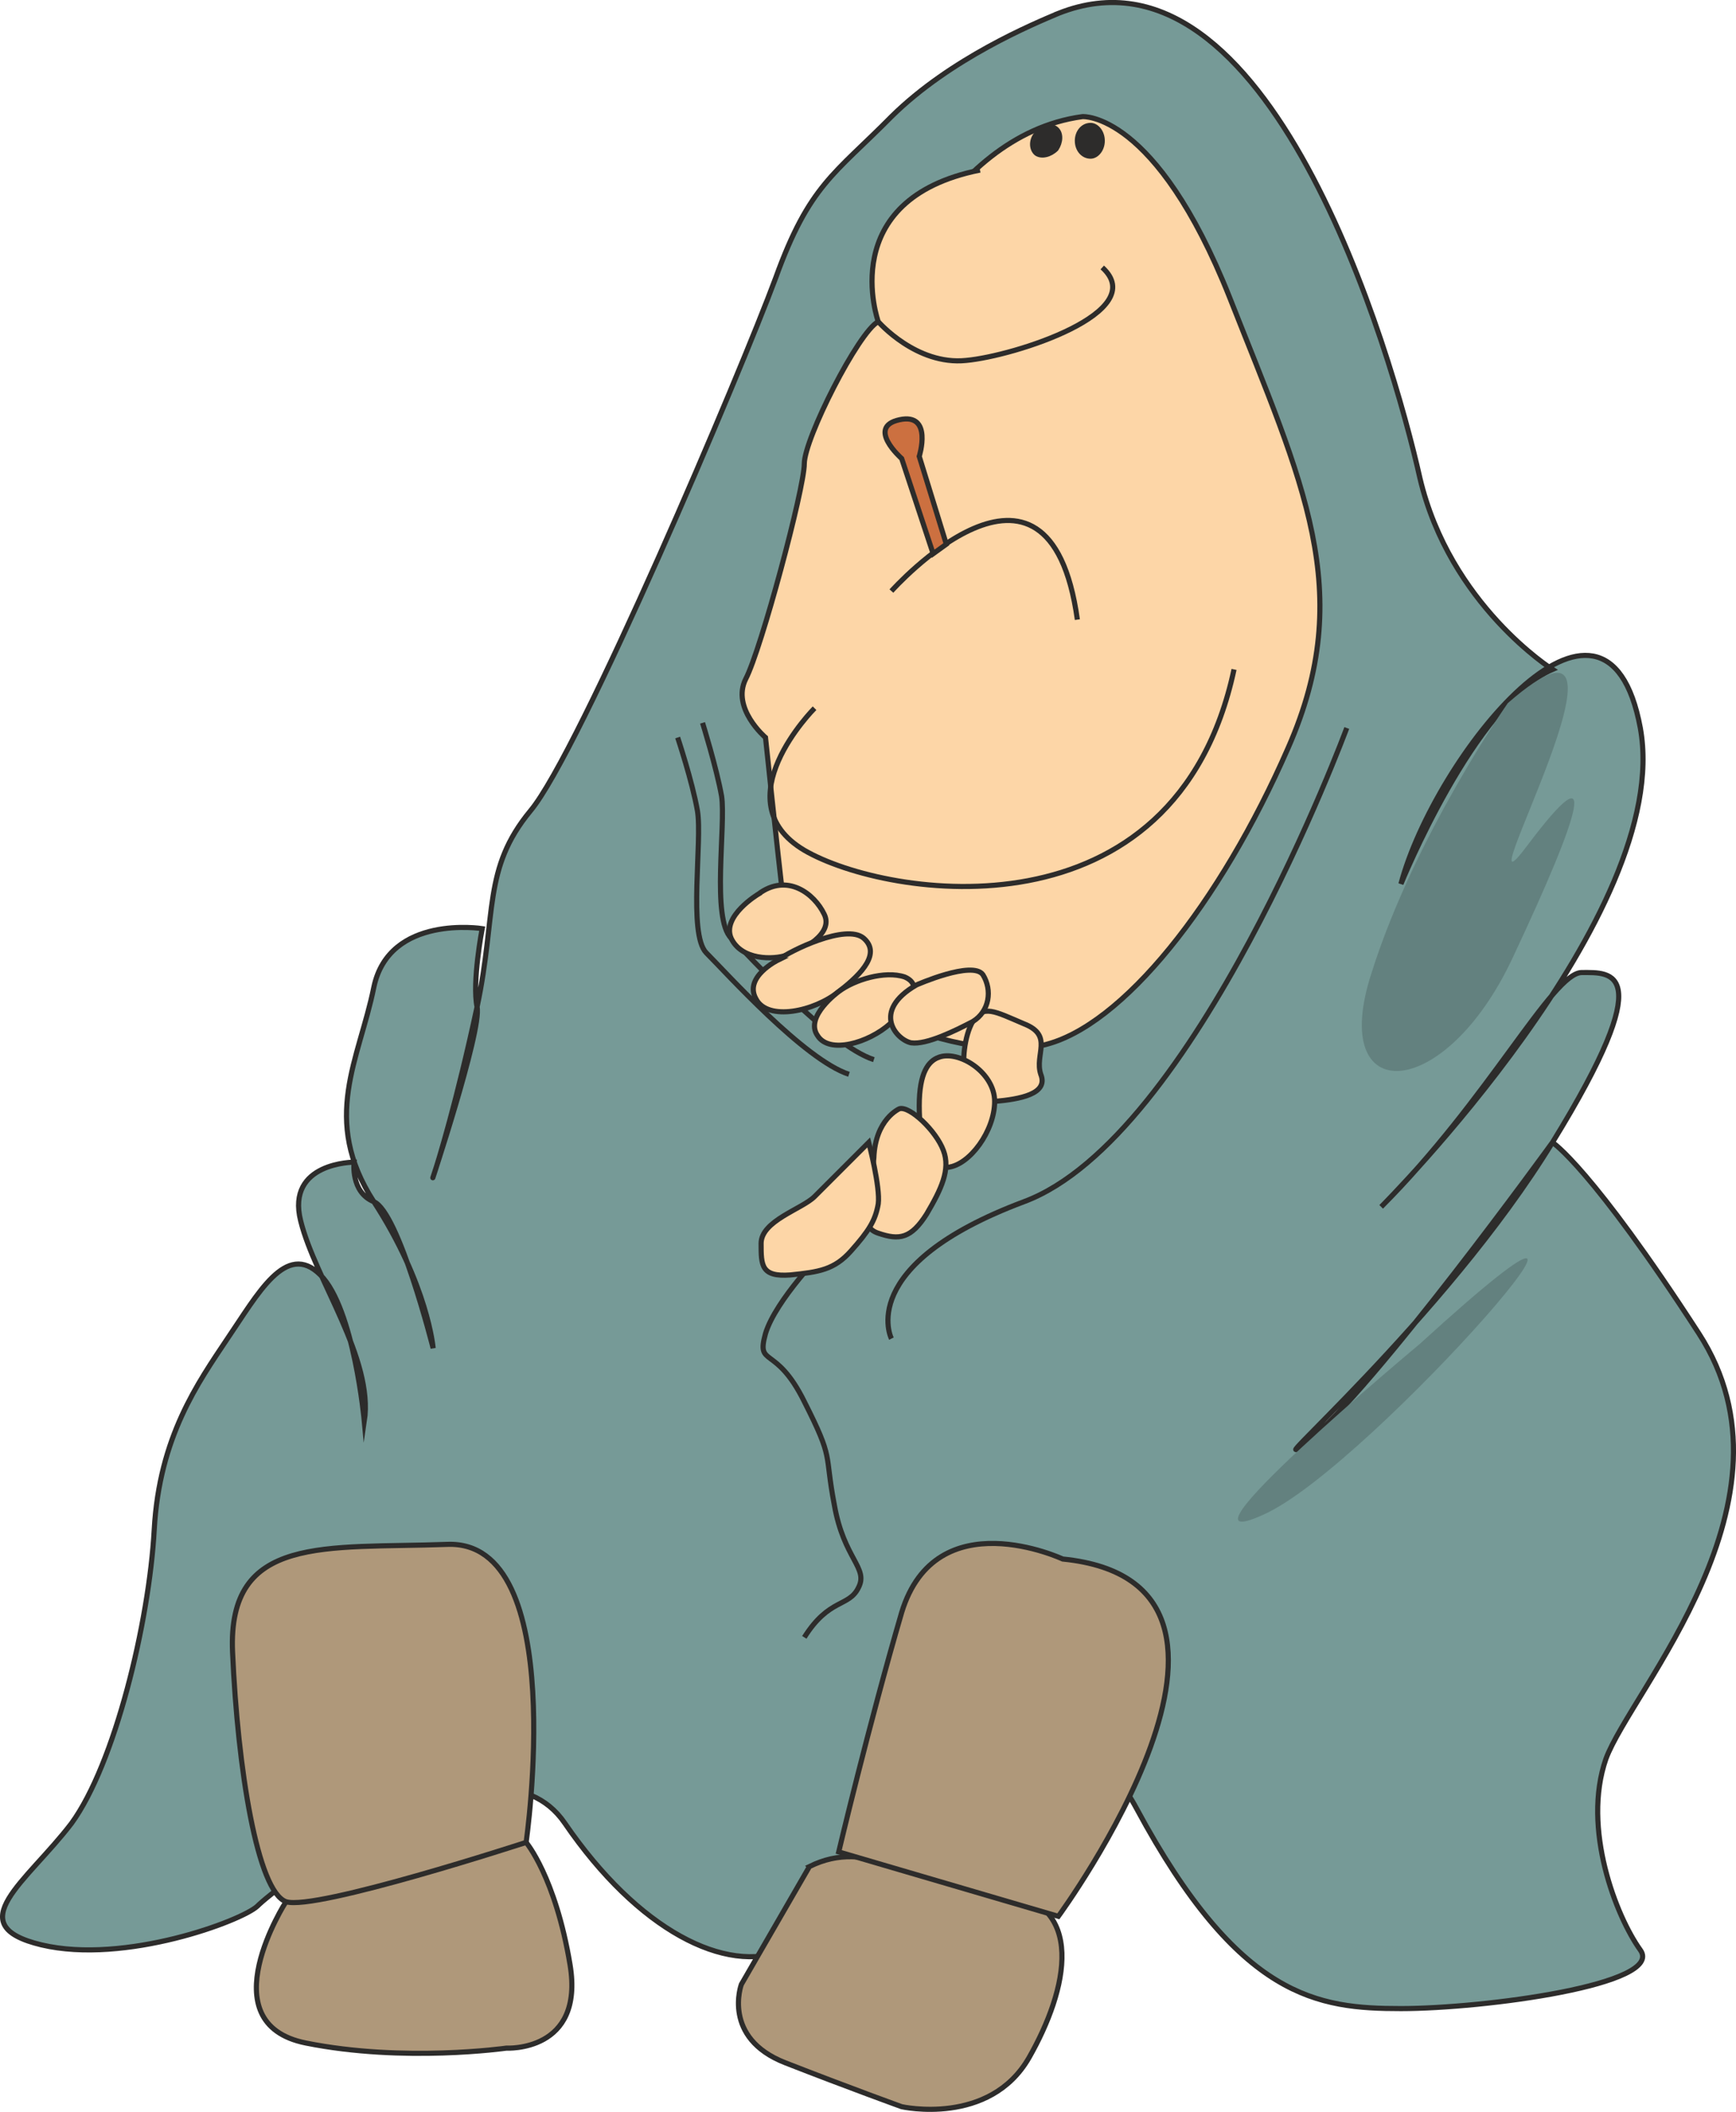 <svg xmlns="http://www.w3.org/2000/svg" width="227.65" height="276.899" viewBox="0 0 170.737 207.674"><path d="M314.918 321.153c-2.376 1.008-10.584 4.392-16.416 10.152-5.616 5.688-8.064 6.696-11.376 15.84-3.384 9.144-19.296 46.656-24.12 52.416-4.752 5.76-3.312 10.152-5.256 19.296-1.944 9.072-3.816 15.264-4.32 16.704-.504 1.512 4.824-14.4 4.32-16.704-.504-2.448.504-7.704.504-7.704s-9.144-1.44-10.656 5.76c-1.44 7.128-5.256 12.96 0 21.096 5.328 8.208 5.832 14.4 5.832 14.4s-3.384-13.392-5.832-14.4c-2.304-.936-1.944-3.888-1.944-3.888s-6.696 0-5.256 5.76c1.44 5.832 7.2 13.536 6.264 19.728 0 0-1.008-11.088-4.32-14.4-3.384-3.384-6.192 1.944-9.144 6.264-2.88 4.32-6.696 9.648-7.2 18.792-.504 9.144-3.888 23.04-8.136 28.872-4.392 5.76-11.088 10.008-2.952 11.952 8.208 1.944 19.728-2.376 21.24-3.816 1.368-1.44 23.04-18.72 30.24-8.136 7.2 10.512 15.84 14.904 21.672 12.456 5.76-2.448 24.48-32.688 34.56-13.896 10.08 18.72 17.856 19.656 25.992 19.656 8.208 0 25.992-2.376 23.544-5.76-2.376-3.312-5.76-11.952-3.384-18.792 2.448-6.696 19.728-25.488 9.144-41.832-10.584-16.344-14.4-18.792-14.4-18.792s-17.784 24.552-24.048 29.376c-6.264 4.824 13.464-12.024 24.048-29.376 10.584-17.208 5.76-16.704 2.88-16.704s-9.144 12.456-19.728 23.04c0 0 28.8-28.8 25.488-47.088-3.384-18.288-20.232 2.88-23.544 15.336 0 0 7.2-17.784 14.904-21.096 0 0-10.08-6.336-13.032-18.792-2.808-12.528-14.904-53.928-35.568-45.72z" style="fill:#769a97;stroke:#2d2c2b;stroke-width:.504;stroke-miterlimit:10.433" transform="translate(-210.83 -319.837)"/><path d="M317.294 331.305s7.2-.504 14.472 17.784c7.2 18.288 12.528 28.872 5.76 44.28-6.696 15.336-16.344 27.432-24.048 29.232-7.632 1.944-24.48-4.248-25.416-12.456-.936-8.136-1.944-17.784-1.944-17.784s-3.384-2.88-1.944-5.76c1.512-2.88 5.76-18.72 5.76-21.168 0-2.448 5.328-12.96 7.272-13.968 0 0 6.192-18.288 20.088-20.16z" style="fill:#fdd6a7;stroke:#2d2c2b;stroke-width:.504;stroke-miterlimit:10.433" transform="translate(-210.83 -319.837)"/><path d="M298.502 377.96s15.48-17.351 18.288 2.809m-25.848 8.711s-9.144 9.145-1.008 13.969c8.136 4.752 36.504 9.144 42.264-17.784m11.088 5.76s-14.904 40.32-31.752 46.584c-16.704 6.264-13.032 13.464-13.032 13.464m-6.624-8.64s-4.752 4.824-5.76 8.136c-.936 3.384 1.008 1.008 3.816 6.696 2.952 5.832 1.944 4.896 2.952 10.152.936 5.328 3.384 6.192 2.376 8.136-.936 1.944-2.88 1.008-5.328 4.896m-10.008-89.929s1.368 4.393 1.872 7.2c.432 2.88-1.008 12.025.936 13.969 1.944 1.872 9.648 10.512 14.04 11.952" style="fill:none;stroke:#2d2c2b;stroke-width:.504;stroke-miterlimit:10.433" transform="translate(-210.83 -319.837)"/><path d="M277.478 392.36s1.44 4.32 1.944 7.2c.504 2.953-.936 12.097.864 13.969 1.944 1.944 9.648 10.512 14.04 11.952" style="fill:none;stroke:#2d2c2b;stroke-width:.504;stroke-miterlimit:10.433" transform="translate(-210.83 -319.837)"/><path d="M285.398 407.769s-3.6 2.16-2.664 4.32c1.008 2.16 4.104 2.16 5.544 1.656 1.44-.432 4.608-2.088 3.6-4.032-.936-1.944-3.6-4.104-6.48-1.944z" style="fill:#fdd6a7;stroke:#2d2c2b;stroke-width:.504;stroke-miterlimit:10.433" transform="translate(-210.83 -319.837)"/><path d="M287.342 414.249s-3.384 1.656-2.16 3.816c1.152 2.232 5.76 1.224 8.136-.72 2.448-1.872 4.104-3.816 2.448-5.256-1.728-1.44-7.2 1.224-8.424 2.16z" style="fill:#fdd6a7;stroke:#2d2c2b;stroke-width:.504;stroke-miterlimit:10.433" transform="translate(-210.83 -319.837)"/><path d="M293.318 417.345s-3.384 2.448-2.088 4.32c1.152 1.872 5.04.72 7.128-1.152 2.088-1.944 3.312-3.816 1.44-4.608-1.944-.648-4.968.288-6.48 1.44zm13.176 2.952c-.792 1.368-1.152 4.032-.648 5.688.36 1.656.36 2.376 2.808 2.16 2.448-.216 5.328-.72 4.536-2.664-.648-1.944 1.296-3.816-1.656-4.968-2.88-1.224-4.032-1.944-5.04-.216z" style="fill:#fdd6a7;stroke:#2d2c2b;stroke-width:.504;stroke-miterlimit:10.433" transform="translate(-210.83 -319.837)"/><path d="M303.11 423.825c-.936.36-1.872 1.44-1.872 4.752 0 3.384.72 6.264 2.808 6.048 2.16-.216 4.608-3.6 4.608-6.48 0-2.88-3.6-5.112-5.544-4.32z" style="fill:#fdd6a7;stroke:#2d2c2b;stroke-width:.504;stroke-miterlimit:10.433" transform="translate(-210.83 -319.837)"/><path d="M299.294 428.865s-2.376 1.008-2.52 4.824c-.288 3.816-1.8 6.696.432 7.416 2.088.72 3.24.504 4.752-1.872 1.44-2.448 2.376-4.392 1.656-6.264-.72-1.944-3.312-4.392-4.32-4.104z" style="fill:#fdd6a7;stroke:#2d2c2b;stroke-width:.504;stroke-miterlimit:10.433" transform="translate(-210.83 -319.837)"/><path d="m296.27 432.177-5.328 5.328c-1.224 1.224-5.256 2.376-5.256 4.608 0 2.16 0 3.312 2.88 3.096 2.808-.288 4.32-.504 5.976-2.376 1.728-1.944 2.376-2.952 2.664-4.608.216-1.656-.936-6.048-.936-6.048zm4.68-15.48s5.544-2.448 6.552-1.008c.936 1.512.648 3.6-1.008 4.608-1.656.864-4.536 2.304-6.048 2.088-1.44-.288-3.96-3.096.504-5.688z" style="fill:#fdd6a7;stroke:#2d2c2b;stroke-width:.504;stroke-miterlimit:10.433" transform="translate(-210.83 -319.837)"/><path d="M238.958 506.84s-7.704 11.953 1.944 13.897c9.648 1.944 19.728.504 19.728.504s7.704.432 6.264-8.208c-1.44-8.64-4.32-12.024-4.32-12.024s-25.56 5.832-23.616 5.832zm51.48-3.455-6.696 11.592s-1.944 5.256 4.32 7.704c6.264 2.448 11.448 4.32 11.448 4.32s8.64 1.944 12.528-4.824c3.816-6.696 5.76-15.336-2.88-16.344-8.712-.936-12.888-5.328-18.72-2.448z" style="fill:#af987a;stroke:#2d2c2b;stroke-width:.504;stroke-miterlimit:10.433" transform="translate(-210.83 -319.837)"/><path d="M315.35 473.145s-12.456-5.832-15.84 5.256c-3.24 11.088-6.192 23.544-6.192 23.544l21.6 6.336s24.048-32.76.432-35.136zm-52.776 27.864s4.32-29.808-7.776-29.304c-11.952.432-21.6-1.008-21.096 10.584.504 11.52 2.448 23.544 5.256 24.552 2.88.936 23.616-5.832 23.616-5.832z" style="fill:#af987a;stroke:#2d2c2b;stroke-width:.504;stroke-miterlimit:10.433" transform="translate(-210.83 -319.837)"/><path d="M318.086 335.193c.576 0 1.152-.648 1.152-1.512s-.576-1.512-1.152-1.512c-.72 0-1.296.648-1.296 1.512s.576 1.512 1.296 1.512zm-5.328-.288c.504.36 1.368.144 1.944-.432.432-.648.504-1.512 0-1.944-.504-.432-1.368-.216-1.872.432-.576.576-.576 1.512-.072 1.944z" style="fill:#2d2c2b;stroke:#2d2c2b;stroke-width:.504;stroke-miterlimit:10.433" transform="translate(-210.83 -319.837)"/><path d="m303.902 373.353-2.664-8.64s1.368-4.32-1.944-3.6c-3.312.72.216 3.816.216 3.816l3.096 9.36z" style="fill:#cc7040;stroke:#2d2c2b;stroke-width:.504;stroke-miterlimit:10.433" transform="translate(-210.83 -319.837)"/><path d="M313.766 351.249c1.656-1.296 2.592-2.808 2.088-3.384-.432-.576-2.16-.072-3.744 1.296-1.656 1.224-2.592 2.736-2.088 3.384.432.576 2.16 0 3.744-1.296z" style="fill:#898a8c;stroke:#2d2c2b;stroke-width:.504;stroke-miterlimit:10.433" transform="translate(-210.83 -319.837)"/><path d="M319.238 346.137c4.824 4.392-8.64 8.712-13.392 9.144-4.896.504-8.64-3.816-8.64-3.816s-4.32-12.024 10.008-14.904z" style="fill:#fdd6a7" transform="translate(-210.83 -319.837)"/><path d="M319.238 346.137c4.824 4.392-8.64 8.712-13.392 9.144-4.896.504-8.64-3.816-8.64-3.816s-4.32-12.024 10.008-14.904" style="fill:none;stroke:#2d2c2b;stroke-width:.504;stroke-miterlimit:10.433" transform="translate(-210.83 -319.837)"/><path d="M359.126 388.977s-9.144 13.032-13.392 26.496c-4.392 13.392 7.2 12.888 13.896-1.512 6.768-14.4 8.64-20.592 1.44-11.016-7.2 9.648 13.536-27.432-1.944-13.968zm-8.64 63s-25.992 21.672-15.336 16.776c10.584-4.752 42.264-41.328 15.336-16.776z" style="fill:#63817f" transform="translate(-210.83 -319.837)"/></svg>
